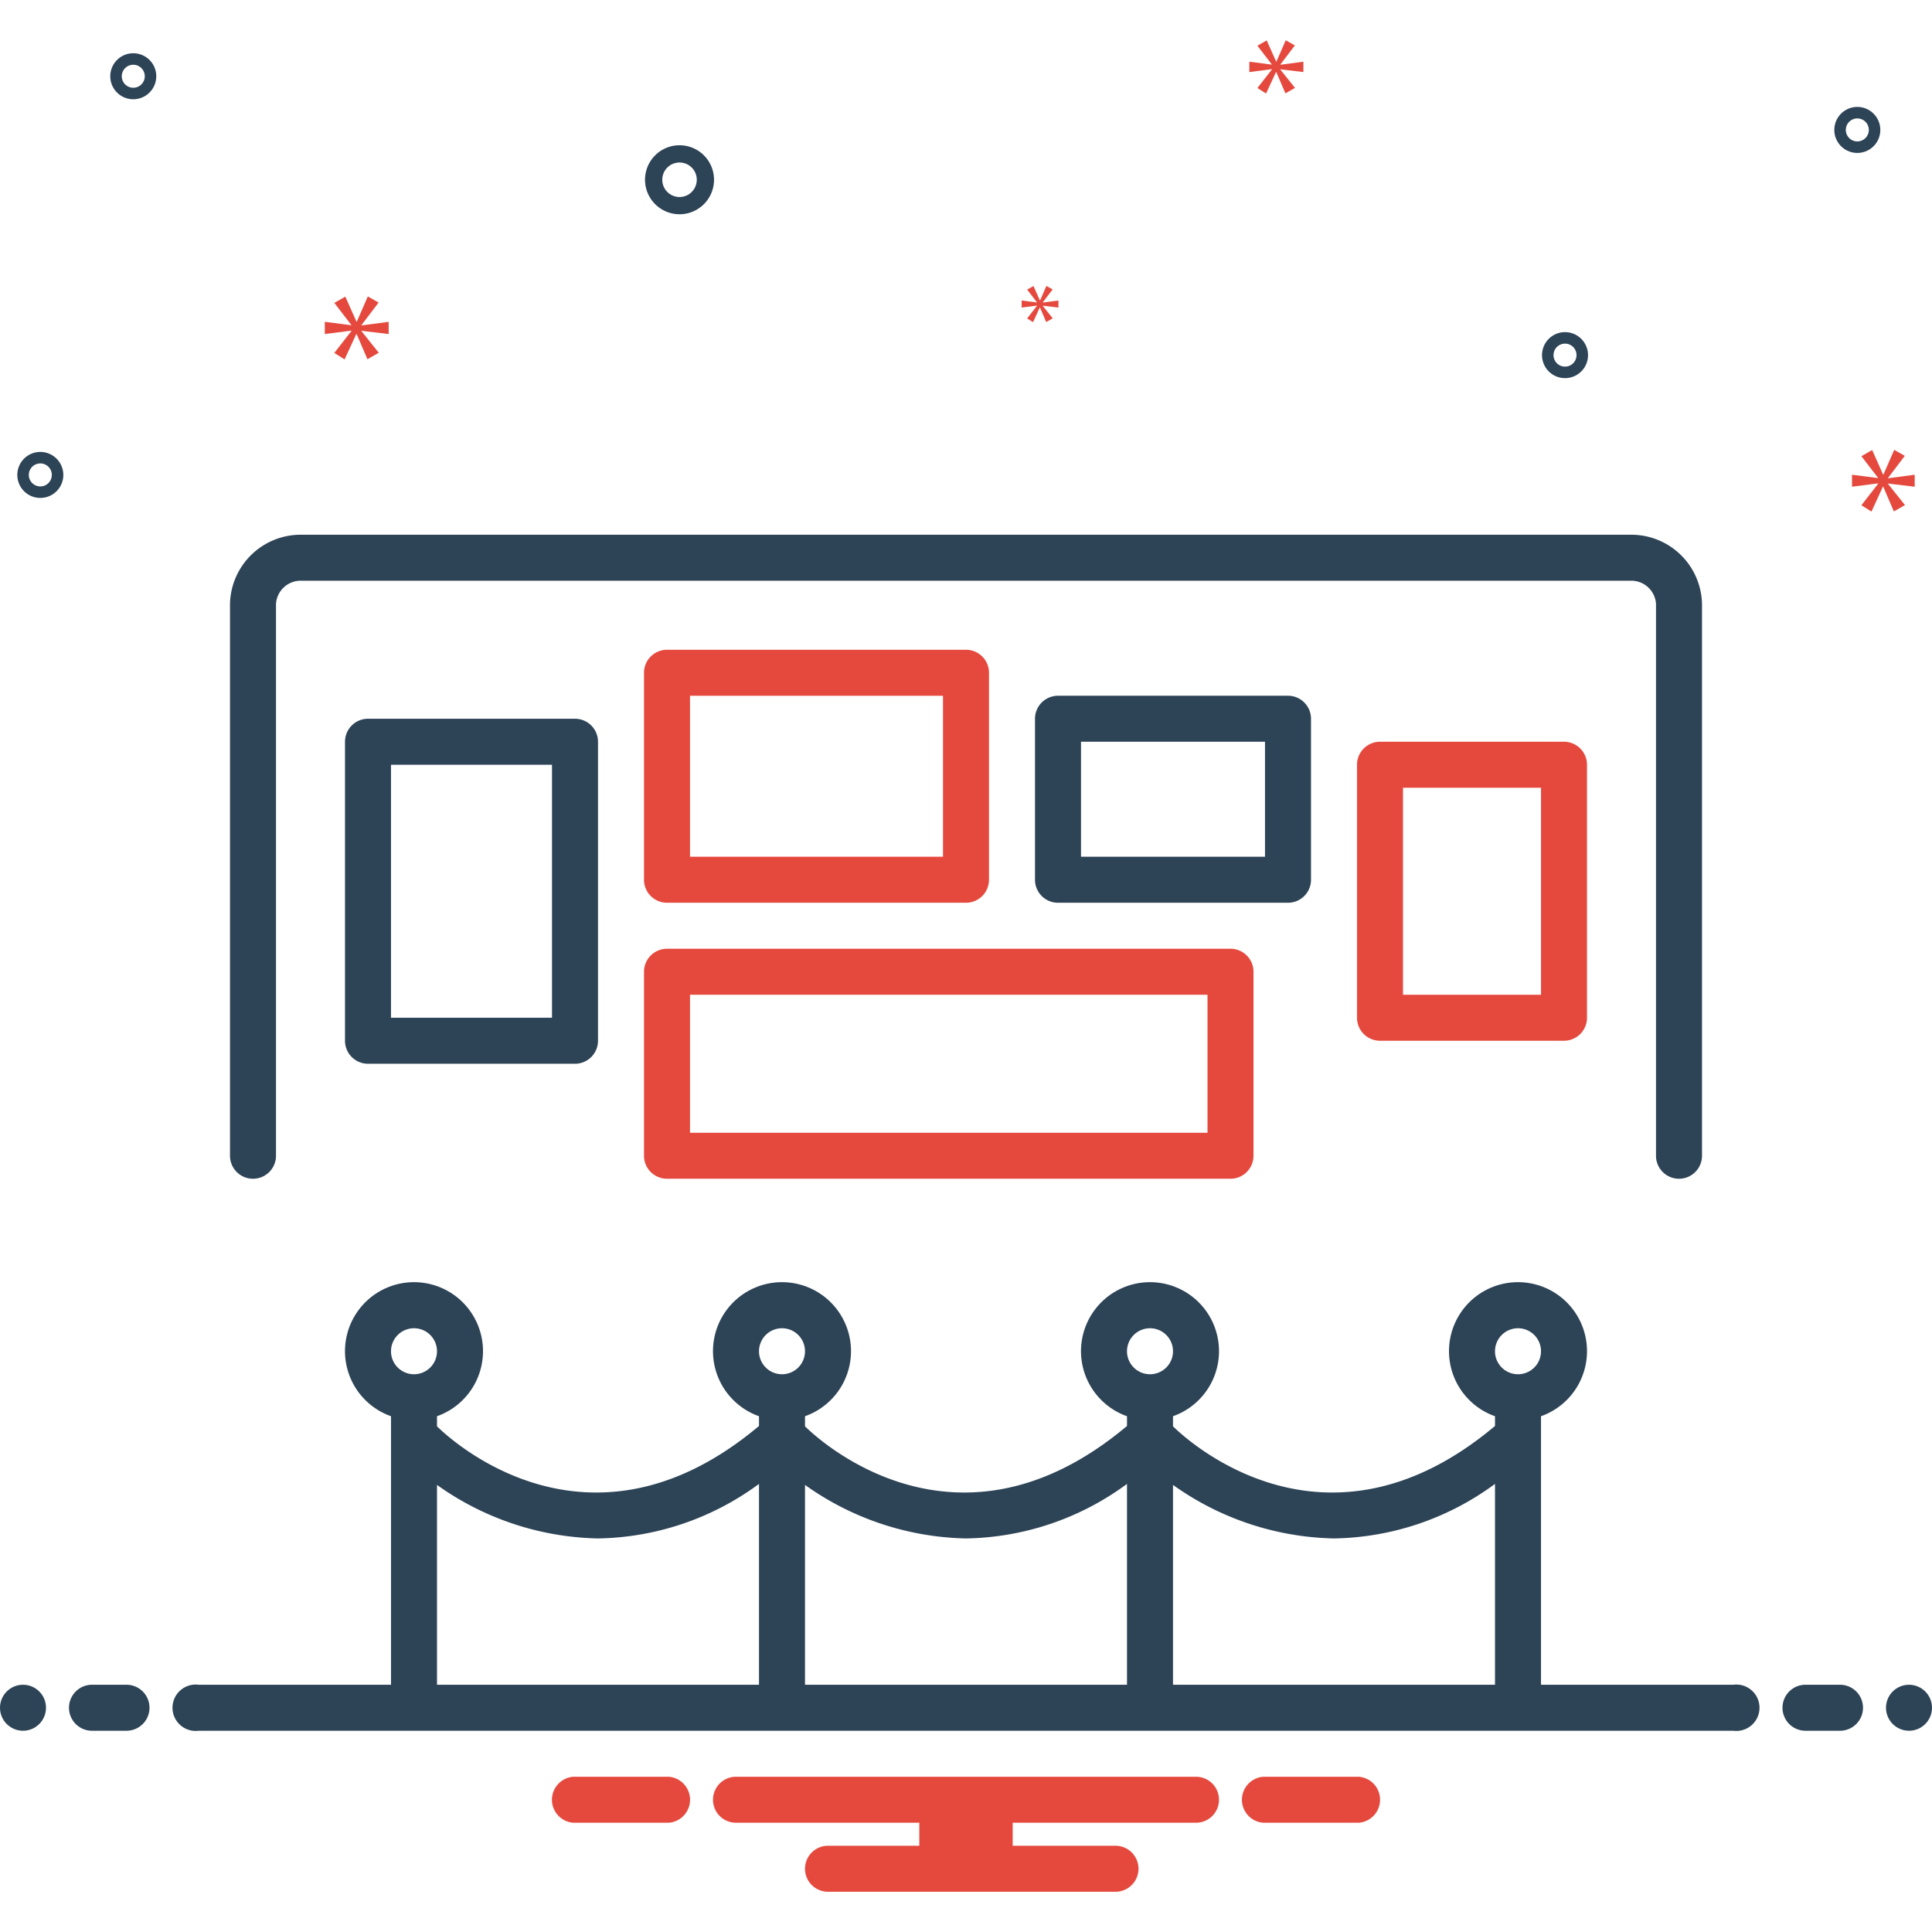 <?xml version="1.0" encoding="UTF-8"?>
<svg xmlns="http://www.w3.org/2000/svg" xmlns:xlink="http://www.w3.org/1999/xlink" xmlns:svgjs="http://svgjs.dev/svgjs" id="Layer_1" viewBox="0 0 168 168" data-name="Layer 1" width="300" height="300" version="1.1">
  <g width="100%" height="100%" transform="matrix(1,0,0,1,0,0)">
    <path d="m141.724 46.5h-115.448a6.149 6.149 0 0 0 -6.276 6v48a2 2 0 0 0 4 0v-48a2.154 2.154 0 0 1 2.276-2h115.448a2.154 2.154 0 0 1 2.276 2v48a2 2 0 0 0 4 0v-48a6.149 6.149 0 0 0 -6.276-6z" fill="#2d4356" fill-opacity="1" data-original-color="#2d4356ff" stroke="none" stroke-opacity="1"></path>
    <path d="m50 92.5a2 2 0 0 0 2-2v-26a2 2 0 0 0 -2-2h-18a2 2 0 0 0 -2 2v26a2 2 0 0 0 2 2zm-16-26h14v22h-14z" fill="#2d4356" fill-opacity="1" data-original-color="#2d4356ff" stroke="none" stroke-opacity="1"></path>
    <path d="m58 78.5h26a2 2 0 0 0 2-2v-18a2 2 0 0 0 -2-2h-26a2 2 0 0 0 -2 2v18a2 2 0 0 0 2 2zm2-18h22v14h-22z" fill="#e5493e" fill-opacity="1" data-original-color="#0bceb2ff" stroke="none" stroke-opacity="1"></path>
    <path d="m56 100.5a2 2 0 0 0 2 2h49a2 2 0 0 0 2-2v-16a2 2 0 0 0 -2-2h-49a2 2 0 0 0 -2 2zm4-14h45v12h-45z" fill="#e5493e" fill-opacity="1" data-original-color="#0bceb2ff" stroke="none" stroke-opacity="1"></path>
    <path d="m112 78.5a2 2 0 0 0 2-2v-14a2 2 0 0 0 -2-2h-20a2 2 0 0 0 -2 2v14a2 2 0 0 0 2 2zm-18-14h16v10h-16z" fill="#2d4356" fill-opacity="1" data-original-color="#2d4356ff" stroke="none" stroke-opacity="1"></path>
    <path d="m136 64.5h-16a2 2 0 0 0 -2 2v22a2 2 0 0 0 2 2h16a2 2 0 0 0 2-2v-22a2 2 0 0 0 -2-2zm-2 22h-12v-18h12z" fill="#e5493e" fill-opacity="1" data-original-color="#0bceb2ff" stroke="none" stroke-opacity="1"></path>
    <circle cx="2" cy="148.5" fill="#2d4356" r="2" fill-opacity="1" data-original-color="#2d4356ff" stroke="none" stroke-opacity="1"></circle>
    <path d="m11 146.5h-3a2 2 0 0 0 0 4h3a2 2 0 0 0 0-4z" fill="#2d4356" fill-opacity="1" data-original-color="#2d4356ff" stroke="none" stroke-opacity="1"></path>
    <path d="m160 146.5h-3a2 2 0 0 0 0 4h3a2 2 0 0 0 0-4z" fill="#2d4356" fill-opacity="1" data-original-color="#2d4356ff" stroke="none" stroke-opacity="1"></path>
    <circle cx="166" cy="148.5" fill="#2d4356" r="2" fill-opacity="1" data-original-color="#2d4356ff" stroke="none" stroke-opacity="1"></circle>
    <path d="m118.154 154.5h-8.308a2.006 2.006 0 0 0 0 4h8.308a2.006 2.006 0 0 0 0-4z" fill="#e5493e" fill-opacity="1" data-original-color="#0bceb2ff" stroke="none" stroke-opacity="1"></path>
    <path d="m58.154 154.5h-8.308a2.006 2.006 0 0 0 0 4h8.308a2.006 2.006 0 0 0 0-4z" fill="#e5493e" fill-opacity="1" data-original-color="#0bceb2ff" stroke="none" stroke-opacity="1"></path>
    <path d="m104 154.5h-40a2 2 0 0 0 0 4h15.94v2h-7.94a2 2 0 0 0 0 4h25a2 2 0 0 0 0-4h-8.94v-2h15.94a2 2 0 0 0 0-4z" fill="#e5493e" fill-opacity="1" data-original-color="#0bceb2ff" stroke="none" stroke-opacity="1"></path>
    <g fill="#2d4356">
      <path d="m150.721 146.5h-16.721v-23.35a6 6 0 1 0 -4 0v.847c-14.813 12.449-26.916 1.104-28 .03v-.877a6 6 0 1 0 -4 0v.847c-14.812 12.449-26.916 1.104-28 .03v-.877a6 6 0 1 0 -4 0v.847c-14.812 12.449-26.916 1.104-28 .03v-.877a6 6 0 1 0 -4 0v23.35h-16.721a2.017 2.017 0 1 0 0 4h133.443a2.017 2.017 0 1 0 0-4zm-18.721-31a2 2 0 1 1 -2 2 2.002 2.002 0 0 1 2-2zm-32 0a2 2 0 1 1 -2 2 2.002 2.002 0 0 1 2-2zm-32 0a2 2 0 1 1 -2 2 2.002 2.002 0 0 1 2-2zm-32 0a2 2 0 1 1 -2 2 2.002 2.002 0 0 1 2-2zm2 31v-17.377a24.905 24.905 0 0 0 14.012 4.654 24.2 24.2 0 0 0 13.988-4.742v17.465zm32 0v-17.377a24.905 24.905 0 0 0 14.012 4.654 24.2 24.2 0 0 0 13.988-4.742v17.465zm58 0h-26v-17.377a24.905 24.905 0 0 0 14.012 4.654 24.2 24.2 0 0 0 13.988-4.742v17.465z" fill="#2d4356" fill-opacity="1" data-original-color="#2d4356ff" stroke="none" stroke-opacity="1"></path>
      <path d="m59.089 18.631a3 3 0 1 0 -3-3 3.003 3.003 0 0 0 3 3zm0-4.5a1.5 1.5 0 1 1 -1.5 1.5 1.501 1.501 0 0 1 1.5-1.5z" fill="#2d4356" fill-opacity="1" data-original-color="#2d4356ff" stroke="none" stroke-opacity="1"></path>
      <path d="m161.506 9.298a2 2 0 1 0 2 2 2.002 2.002 0 0 0 -2-2zm0 3a1 1 0 1 1 1-1 1.001 1.001 0 0 1 -1 1z" fill="#2d4356" fill-opacity="1" data-original-color="#2d4356ff" stroke="none" stroke-opacity="1"></path>
      <path d="m3.506 39.298a2 2 0 1 0 2 2 2.002 2.002 0 0 0 -2-2zm0 3a1 1 0 1 1 1-1 1.001 1.001 0 0 1 -1 1z" fill="#2d4356" fill-opacity="1" data-original-color="#2d4356ff" stroke="none" stroke-opacity="1"></path>
      <path d="m136.089 28.881a2 2 0 1 0 2 2 2.002 2.002 0 0 0 -2-2zm0 3a1 1 0 1 1 1-1 1.001 1.001 0 0 1 -1 1z" fill="#2d4356" fill-opacity="1" data-original-color="#2d4356ff" stroke="none" stroke-opacity="1"></path>
      <path d="m13.589 6.631a2 2 0 1 0 -2 2 2.002 2.002 0 0 0 2-2zm-3 0a1 1 0 1 1 1 1 1.001 1.001 0 0 1 -1-1z" fill="#2d4356" fill-opacity="1" data-original-color="#2d4356ff" stroke="none" stroke-opacity="1"></path>
    </g>
    <path d="m31.435 28.265 1.487-1.955-.939-.532-.954 2.19h-.032l-.969-2.175-.956.548 1.472 1.909v.031l-2.301-.297v1.064l2.316-.297v.031l-1.487 1.908.892.564 1.018-2.206h.03l.939 2.19.986-.563-1.502-1.878v-.031l2.362.282v-1.064l-2.362.313z" fill="#e5493e" fill-opacity="1" data-original-color="#0bceb2ff" stroke="none" stroke-opacity="1"></path>
    <path d="m90.173 26.591-.856 1.099.513.324.586-1.27h.018l.541 1.261.567-.324-.864-1.082v-.017l1.36.162v-.613l-1.36.18v-.018l.856-1.126-.541-.306-.55 1.261h-.018l-.558-1.252-.55.315.847 1.099v.018l-1.325-.171v.613l1.334-.171z" fill="#e5493e" fill-opacity="1" data-original-color="#0bceb2ff" stroke="none" stroke-opacity="1"></path>
    <path d="m166.494 42.324v-1.043l-2.316.306v-.03l1.458-1.918-.921-.522-.936 2.148h-.031l-.951-2.133-.937.537 1.443 1.873v.03l-2.257-.291v1.043l2.272-.291v.03l-1.458 1.872.874.553.999-2.164h.03l.921 2.149.967-.553-1.473-1.842v-.03z" fill="#e5493e" fill-opacity="1" data-original-color="#0bceb2ff" stroke="none" stroke-opacity="1"></path>
    <path d="m111.339 5.605 1.258-1.655-.795-.45-.807 1.853h-.027l-.82-1.84-.809.463 1.245 1.616v.026l-1.946-.252v.901l1.959-.252v.027l-1.258 1.614.755.477.861-1.866h.026l.795 1.853.834-.477-1.271-1.588v-.027l1.998.239v-.901l-1.998.265z" fill="#e5493e" fill-opacity="1" data-original-color="#0bceb2ff" stroke="none" stroke-opacity="1"></path>
  </g>
</svg>
